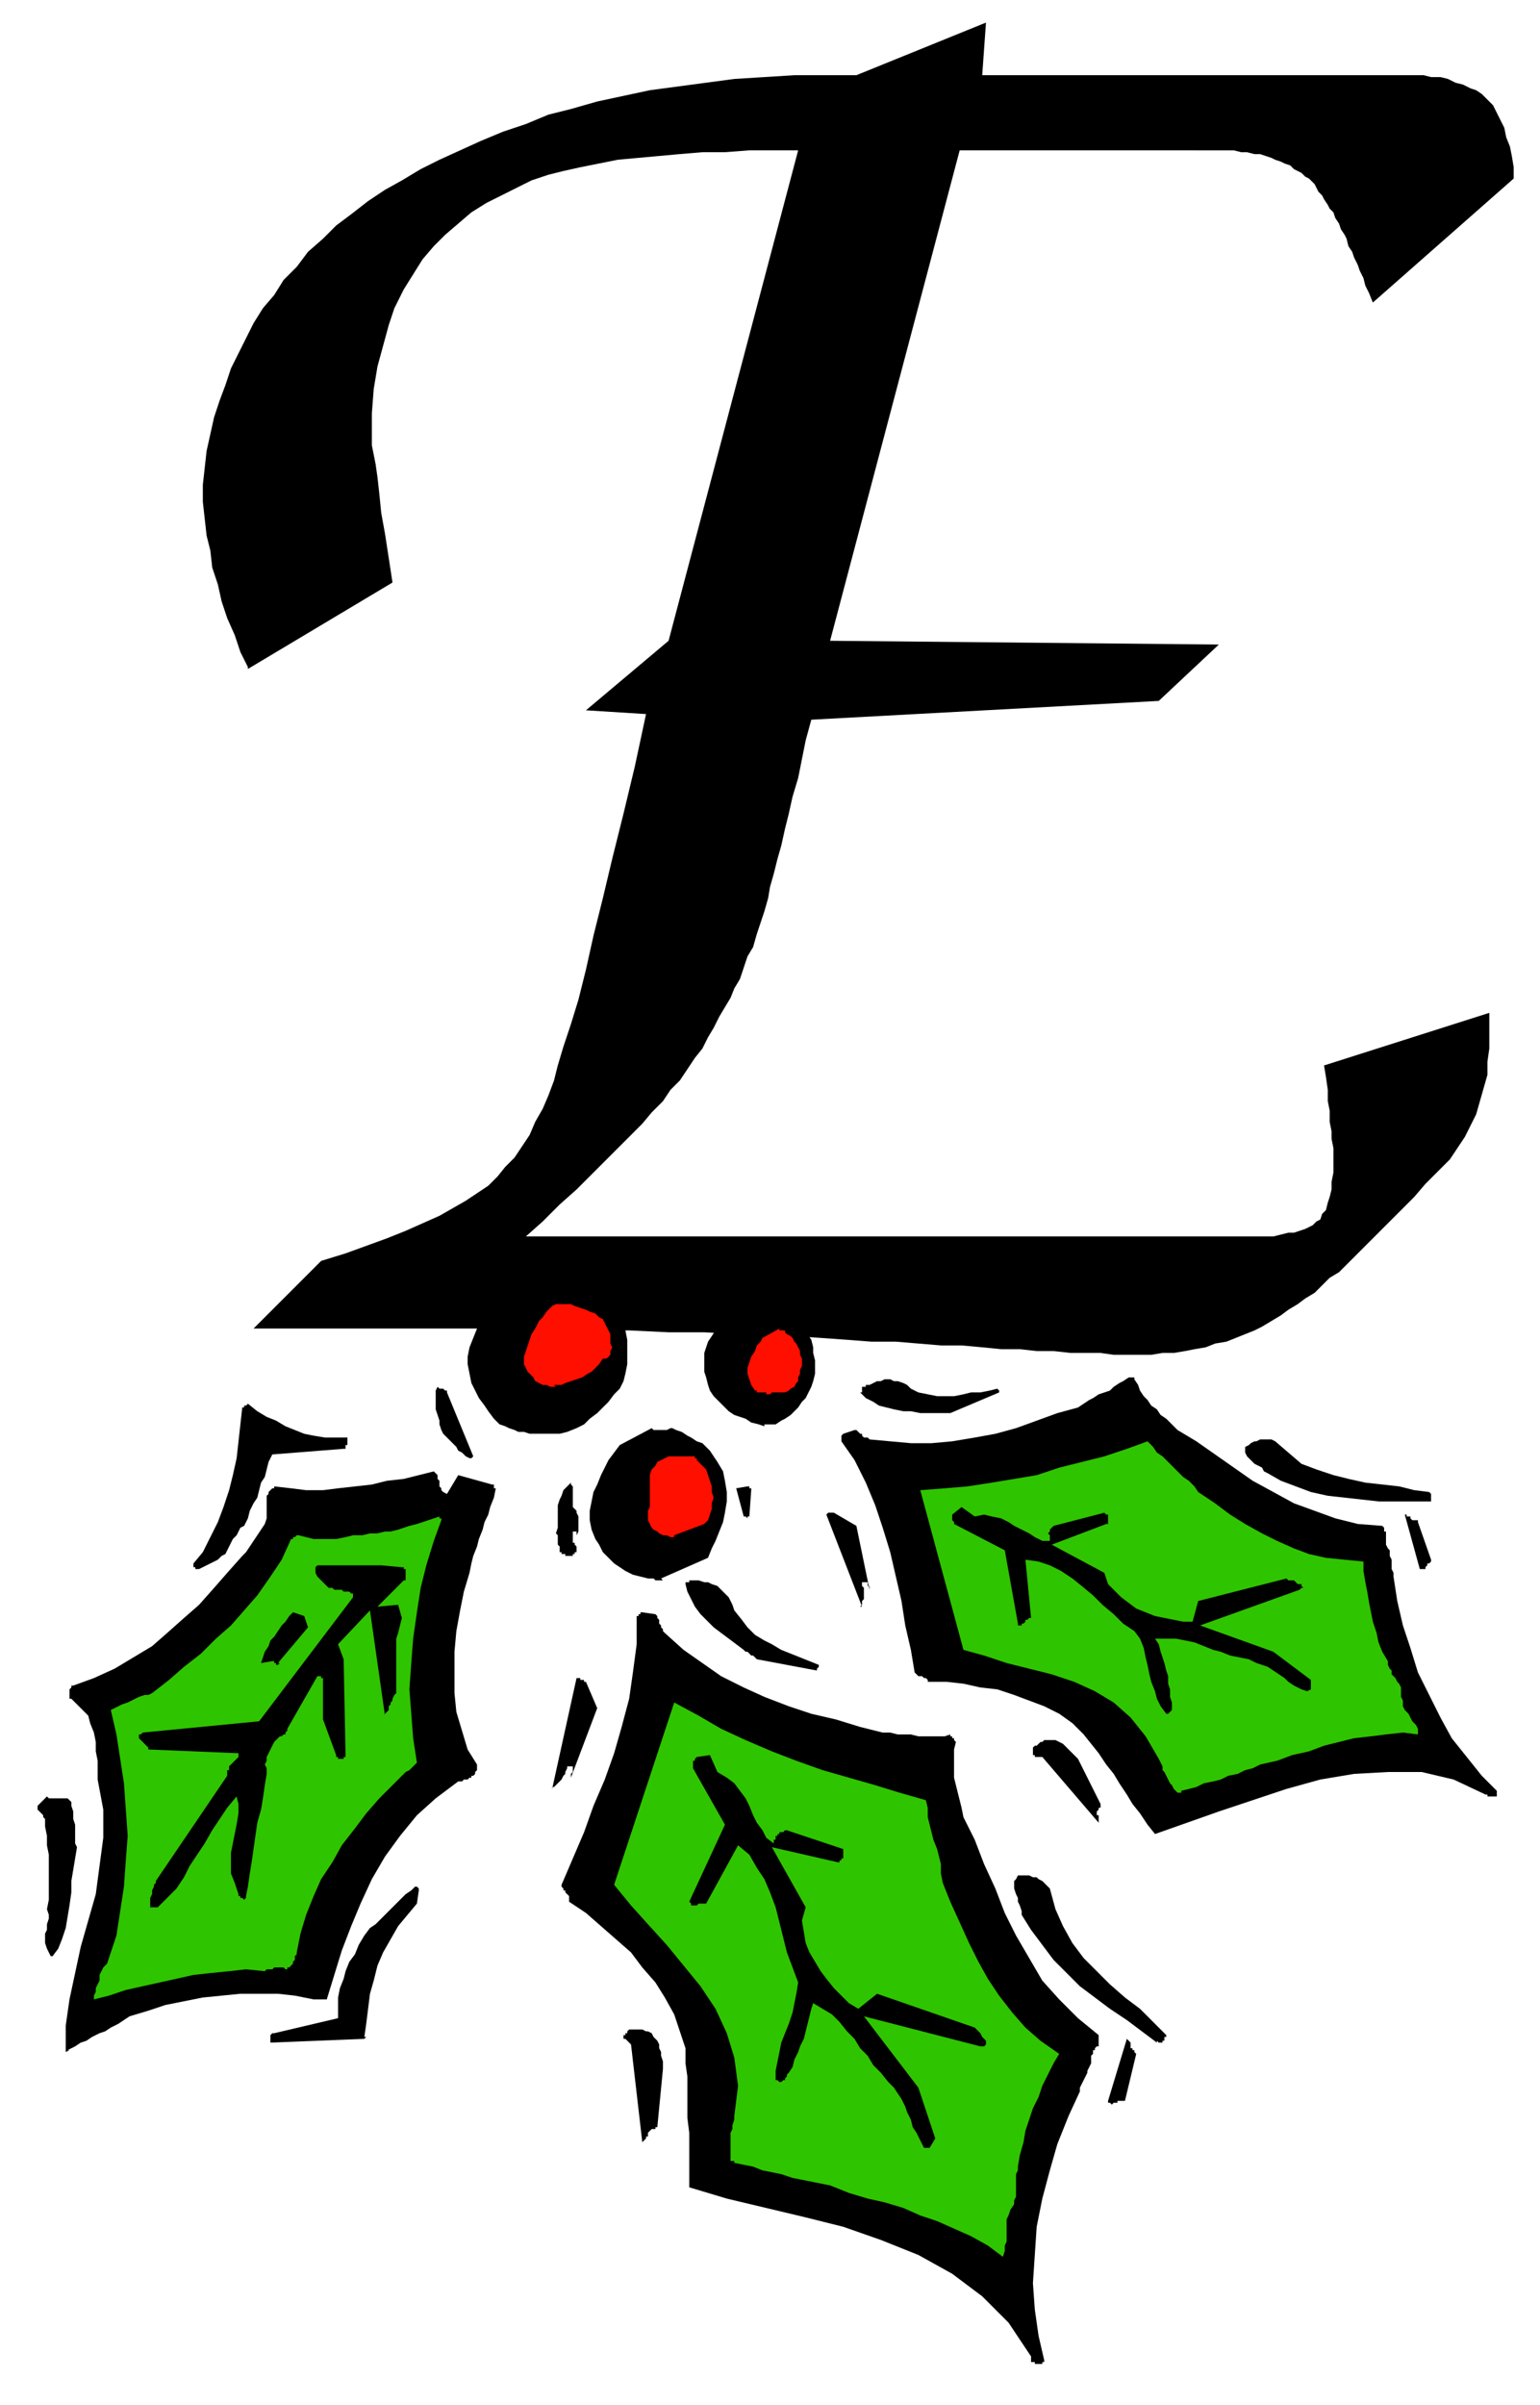 <svg xmlns="http://www.w3.org/2000/svg" fill-rule="evenodd" height="170.667" preserveAspectRatio="none" stroke-linecap="round" viewBox="0 0 820 1280" width="109.333"><style>.pen1{stroke:none}.brush2{fill:#000}.brush4{fill:#ff0f00}</style><path class="pen1 brush2" d="m132 355-4-8-3-9-4-9-3-9-2-9-3-9-1-9-2-8-1-9-1-9v-9l1-9 1-9 2-9 2-9 3-9 3-8 3-9 4-8 4-8 4-8 5-8 6-7 5-8 7-7 6-8 8-7 7-7 8-6 9-7 9-6 9-5 10-6 10-5 11-5 11-5 12-5 12-4 12-5 12-3 14-4 14-3 14-3 15-2 15-2 15-2 16-1 16-1h33l69-28-2 28h235l4 1h5l4 1 4 2 4 1 4 2 3 1 3 2 3 3 3 3 2 4 2 4 2 4 1 5 2 5 1 5 1 6v6l-75 66-2-5-2-4-1-4-2-4-1-3-2-4-1-3-2-3-1-4-1-2-2-3-1-3-2-3-1-3-2-2-1-2-2-3-1-2-2-2-1-2-1-2-1-1-2-2-2-1-2-2-2-1-2-1-2-2-3-1-2-1-3-1-2-1-3-1-3-1h-3l-4-1h-3l-4-1H511l-69 261 207 2-32 30-185 10-3 11-2 10-2 10-3 10-2 9-2 8-2 9-2 7-2 8-2 7-1 6-2 7-2 6-2 6-2 7-3 5-2 6-2 6-3 5-2 5-3 5-3 5-3 6-3 5-3 6-4 5-4 6-4 6-5 5-4 6-6 6-5 6-6 6-7 7-7 7-8 8-7 7-9 8-9 9-9 8h398l4-1 4-1h3l3-1 3-1 2-1 2-1 2-2 2-1 1-3 2-2 1-4 1-3 1-4v-4l1-5v-13l-1-5v-4l-1-5v-6l-1-5v-6l-1-7-1-6 88-28v19l-1 7v7l-2 7-2 7-2 7-3 6-3 6-4 6-4 6-5 5-8 8-6 7-7 7-6 6-6 6-6 6-5 5-5 5-5 5-5 3-4 4-4 4-5 3-4 3-5 3-4 3-5 3-5 3-4 2-5 2-5 2-5 2-6 1-5 2-6 1-5 1-6 1h-6l-6 1h-20l-7-1h-16l-9-1h-9l-9-1h-10l-10-1-11-1h-11l-12-1-12-1h-13l-13-1-14-1-15-1h-14l-16-1-17-1h-19l-21-1h-47l-27-1H135l36-36 13-4 11-4 11-4 10-4 9-4 9-4 7-4 7-4 6-4 6-4 5-5 4-5 5-5 4-6 4-6 3-7 4-7 3-7 3-8 2-8 3-10 4-12 4-13 4-16 4-18 5-20 5-21 6-24 6-25 6-28-32-2 44-37 69-261h-26l-13 1h-12l-12 1-11 1-11 1-11 1-10 2-10 2-9 2-8 2-9 3-8 4-8 4-8 4-8 5-7 6-7 6-6 6-6 7-5 8-5 8-5 10-3 9-3 11-3 11-2 12-1 13v17l1 5 1 5 1 7 1 9 1 10 2 11 2 13 2 13-77 46zm62 729 1-7 1-8 1-8 2-7 2-8 3-7 4-7 4-7 5-6 5-6 1-7v-1l-1-1h-1l-2 2-3 2-2 2-2 2-2 2-3 3-2 2-2 2-3 3-3 2-3 4-3 5-2 5-3 4-2 5-1 4-2 5-1 5v11l-34 8h-1l-1 1v4l50-2 1-1zm600-128h3v-3l-8-8-8-10-8-10-6-11-6-12-6-12-4-13-4-12-3-13-2-13v-2l-1-2v-5l-1-2v-3l-1-1-1-2v-7h-1v-2l-1-1-13-1-12-3-11-4-11-4-11-6-11-6-10-7-10-7-10-7-10-6-3-3-3-3-3-2-2-3-3-2-2-3-2-2-2-3-1-3-2-3v-1h-3l-3 2-2 1-3 2-2 2-3 1-3 1-3 2-2 1-3 2-3 2-11 3-11 4-11 4-11 3-11 2-12 2-11 1h-11l-11-1-11-1-1-1h-2l-1-1v-1h-1l-1-1-1-1h-1l-6 2-1 1v3l7 10 6 12 5 12 4 12 4 13 3 13 3 13 2 13 3 13 2 12 1 1 1 1h2l1 1h1l1 1v1h10l9 1 9 2 9 1 9 3 8 3 8 3 8 4 7 5 6 6 4 5 4 5 4 6 4 5 3 5 4 6 3 5 4 5 4 6 4 5 17-6 17-6 18-6 18-6 18-5 18-3 18-1h18l17 4 17 8h1v1h3zm-243 302h4v-1h1v-1l-3-13-2-14-1-14 1-15 1-15 3-15 4-15 4-14 6-15 6-13v-2l1-2 1-2 1-2 1-2v-1l1-2 1-2v-4l1-1v-2h1v-1l1-1h1v-6l-11-9-10-10-9-10-7-12-7-12-6-12-5-13-6-13-5-13-6-12-1-5-1-4-1-4-1-4-1-4v-15l1-4-1-1v-1h-1v-1h-1v-1l-3 1h-14l-4-1h-7l-4-1h-4l-12-3-13-4-13-3-12-4-13-5-11-5-12-6-10-7-10-7-10-9-1-1v-1l-1-1v-1l-1-1v-2l-1-1v-1l-1-1-7-1h-1v1h-1v1h-1v15l-2 15-2 14-4 15-4 14-5 14-6 14-5 14-6 14-6 14v1l1 1v1h1v1l1 1 1 1v3l9 6 8 7 8 7 8 7 6 8 7 8 5 8 5 9 3 9 3 9v8l1 7v22l1 8v29l20 6 21 5 21 5 20 5 20 7 20 8 18 10 16 12 14 14 12 18v3h2v1z"/><path class="pen1 brush2" d="m36 1091 4-2 3-2 3-1 3-2 4-2 3-1 3-2 4-2 3-2 3-2 10-3 9-3 10-2 10-2 10-1 10-1h20l9 1 10 2h7l4-13 4-13 5-13 5-12 6-13 7-12 8-11 9-11 10-9 12-9h2l1-1h2l1-1h1v-1h1l1-1v-1l1-1v-3l-5-8-3-10-3-10-1-10v-22l1-11 2-11 2-10 3-10 1-5 1-4 2-5 1-4 2-5 1-4 2-4 1-4 2-5 1-5h-1v-2h-1l-18-5-6 10-2-1-1-1v-1l-1-1v-3l-1-1v-2l-1-1-1-1-8 2-8 2-9 1-8 2-9 1-9 1-8 1h-9l-8-1-9-1v1h-1l-1 1-1 1v1l-1 1v12l-1 3-2 3-2 3-2 3-2 3-2 3-2 2-8 9-7 8-8 9-8 7-9 8-8 7-10 6-10 6-11 5-11 4h-1v1l-1 1v5h1l3 3 3 3 3 3 1 4 2 5 1 5v5l1 5v10l3 16v15l-2 15-2 15-4 14-4 14-3 14-3 14-2 14v14l2-1zm549-123v-2h-1v-2l1-1v-1h1v-2l-12-24-1-1-2-2-1-1-1-1-2-2-1-1-2-1-2-1h-6l-1 1h-1l-1 1-1 1h-1l-1 1v4h1v1h4l30 35v-2zm-242 170h1v-1h1v-2l1-1 1-1h2v-1h1l3-31v-4l-1-3v-2l-1-2v-2l-1-2-2-2-1-2-2-1h-1l-2-1h-7l-1 1v1h-1v1h-1v2h1l1 1 1 1 1 1 6 52 2-2z"/><path class="pen1" d="M153 1047h1l1-1 1-1v-1l1-1v-2l1-1v-1l2-10 3-10 4-10 4-9 6-9 5-9 7-9 6-8 7-8 8-8 1-1 1-1 2-2 1-1 1-1 2-1 1-1 1-1 1-1 1-1-2-13-1-13-1-13 1-14 1-13 2-14 2-13 3-12 4-13 4-11v-1h-1v-1l-3 1-3 1-3 1-3 1-4 1-3 1-3 1-4 1h-3l-4 1h-4l-4 1h-5l-4 1-5 1h-12l-4-1-4-1h-1l-1 1h-1v1h-1l-5 11-6 9-7 10-7 8-7 8-8 7-8 8-9 7-8 7-9 7-2 1h-2l-3 1-2 1-2 1-2 1-3 1-2 1-2 1-2 1 3 13 2 13 2 13 1 14 1 14-1 13-1 14-2 13-2 13-4 12-1 3-2 2-1 2-1 2v3l-1 2-1 2v2l-1 2v2l8-2 9-3 9-2 9-2 9-2 9-2 9-1 10-1 9-1 10 1 1-1h3l1-1h5l1 1h1zm476-94 4-1 4-1 4-2 5-1 4-1 4-2 5-1 4-2 4-1 4-2 9-2 8-3 9-2 8-3 8-2 8-2 9-1 8-1 9-1 8 1v-3l-1-2-2-2-1-2-1-2-2-2-1-2v-3l-1-2v-5l-1-2-1-1-1-2-1-1-1-1v-2l-1-1-1-2v-2l-3-5-2-5-1-5-2-6-1-5-1-5-1-6-1-5-1-6v-5l-10-1-10-1-9-2-8-3-9-4-8-4-9-5-8-5-8-6-9-6-2-3-3-3-3-2-3-3-3-3-2-2-3-3-3-2-2-3-3-3-11 4-12 4-12 3-12 3-12 4-12 2-12 2-13 2-12 1-13 1 23 85 11 3 12 4 12 3 12 3 12 4 11 5 10 6 9 8 8 10 7 12 1 2 1 2v2l1 1 1 2 1 2 1 2 1 1 1 2 2 2h2zm-238 198 5 1 5 1 5 2 5 1 5 1 6 2 5 1 5 1 5 1 5 1 10 4 10 3 9 2 10 3 9 4 9 3 9 4 9 4 9 5 8 6 1-3v-3l1-2v-12l1-2 1-3 2-3v-2l1-2v-12l1-2v-2l1-6 2-7 1-6 2-6 2-6 3-6 2-6 3-6 3-6 3-5-10-7-8-7-7-8-7-9-6-9-5-9-5-10-5-11-5-11-4-10-1-5v-5l-1-4-1-4-2-5-1-4-1-4-1-4v-5l-1-4-14-4-13-4-14-4-14-4-14-5-13-5-14-6-13-6-12-7-13-7-32 97 9 11 9 10 10 11 9 11 9 11 8 12 6 13 4 13 2 15-2 16v2l-1 3v2l-1 2v15h2v1z" style="fill:#2fc400"/><path class="pen1 brush2" d="m28 1041 3-4 2-5 2-6 1-6 1-6 1-7v-6l1-6 1-6 1-6-1-2v-10l-1-3v-4l-1-3v-2l-1-1-1-1H26l-1-1-5 5v2l1 1 1 1 1 1v1l1 1v4l1 5v5l1 5v24l-1 5 1 3v2l-1 3v3l-1 2v5l1 3 1 2 1 2h2zm103-32 1-5 1-7 1-6 1-7 1-7 1-7 2-7 1-6 1-7 1-6v-3l-1-2 1-2v-2l1-2 1-2 1-2 1-2 1-1 2-2h1l1-1h1v-1l1-1v-1l16-28h2v1h1v22l7 19v1h1v1h3v-1h1v-1l-1-51-3-8 17-18 8 56v-1l1-1 1-1v-2l1-1v-1l1-1v-1l1-2 1-1v-29l1-3 1-4 1-4-2-7-11 1 14-14h1v-6h-1v-1h-1l-11-1h-34l-1 1v3l1 2 1 1 1 1 1 1 1 1 1 1 1 1h2l1 1h4l1 1h3l1 1h1v2l-50 66-62 6-1 1h-1v2l1 1 1 1 1 1 1 1 1 1v1l48 2v2l-5 5v2h-1v3l-38 56v1l-1 1v1l-1 2v2l-1 2v5h4l5-5 5-5 4-6 3-6 4-6 4-6 4-7 4-6 4-6 5-6 1 4v5l-1 6-1 5-1 5-1 5v11l2 5 2 6v1h1v1h1l1 1 1-1zm565-109 2-1v-5l-20-15-39-14 53-19 1-1h1l-1-1v-1h-2l-1-1-1-1h-3l-1-1-47 12-3 11h-5l-5-1-5-1-5-1-5-2-5-2-4-3-4-3-3-3-4-4-2-6-28-15 29-11h1v-5h-1l-1-1-27 7-1 1-1 1v1l-1 1 1 1v3h-4l-4-2-3-2-4-2-4-2-3-2-4-2-5-1-4-1-5 1-7-5-5 4v3l1 1v1l27 14 7 39v1h2v-1h1l1-1v-1h1l1-1h1l-3-31 7 1 6 2 6 3 6 4 5 4 6 5 5 5 6 5 5 5 6 4 3 4 2 5 1 5 1 4 1 5 1 4 2 5 1 4 2 4 3 4h1l1-1 1-1v-4l-1-3v-4l-1-3v-4l-1-3-1-4-1-3-1-3-1-4-2-3h11l5 1 5 1 5 2 5 2 4 1 5 2 5 1 5 1 4 2 3 1 3 1 3 2 3 2 3 2 2 2 3 2 4 2 3 1h1zm-204 243h3l3-5-9-27-29-38 62 16h2l1-1v-2l-1-1-1-1-1-2-1-1-1-1-1-1-52-18-10 8-5-3-4-4-4-4-4-5-3-4-3-5-3-5-2-5-1-6-1-6 2-7-18-32 35 8h1v-1h1v-1h1v-5l-30-10h-1l-1 1h-2v1h-1v1h-1v2h-1v2l-4-3-2-4-3-4-2-4-2-5-2-4-3-4-3-4-4-3-5-3-4-9-7 1-1 1v1h-1v4l17 30-19 41 1 1v1h3l1-1h4l17-31 6 5 4 7 4 6 3 7 3 8 2 8 2 8 2 8 3 8 3 8-1 6-1 5-1 5-2 6-2 5-2 5-1 5-1 5-1 5v5h1l1 1h1l1-1h1v-1l1-1v-1l1-1 2-3 1-4 2-4 1-3 2-4 1-4 1-4 1-4 1-4 1-3 5 3 5 3 4 4 4 5 4 4 3 5 4 4 3 5 4 4 4 5 3 3 2 3 2 3 2 4 1 3 2 4 1 4 2 3 2 4 2 4h1zm265-308h2v-1l1-1v-1h1l1-1v-1l-7-20v-1h-3l-1-1v-1h-2v-1h-1l8 29h1l1 1zm-166 284 1 1 1-1h2v-1h4l6-25-1-1v-1h-1v-1h-1v-3l-1-1-1-1-10 33v1h1v1zM458 855l1-1v-2l1-1v-6l-1-1v-2h3v2h1v2l-7-34-12-7h-3l-1 1 19 49zm-164 96h1l1-1 1-1 1-1 1-1 1-2 1-1v-1l1-2v-1h3v3l-1 1v2l14-37-6-14h-1v-1h-2v-1h-2l-13 59zm466-152h2v-4l-1-1-8-1-8-2-9-1-9-1-9-2-8-2-9-3-8-3-7-6-7-6-2-1h-6l-2 1h-1l-2 1-1 1-2 1v3l1 2 1 1 2 2 1 1 2 1 2 1 1 2 2 1 7 4 8 3 8 3 9 2 9 1 9 1 9 1h26zm-144 287 1 1h2v-1h1v-2h1v-1l-7-7-7-7-8-6-8-7-7-7-7-7-6-8-5-9-4-9-3-11-1-1-2-2-1-1-2-1-1-1h-2l-2-1h-6l-1 2-1 1v4l1 3 1 2v2l1 2 1 3v2l5 8 6 8 6 8 7 7 7 7 8 6 8 6 9 6 8 6 8 6z"/><path class="pen1 brush2" d="m148 885 16-19-2-6-6-2-2 2-2 3-2 2-2 3-2 3-2 2-1 3-2 3-1 3-1 3 6-1h1v1h1v1h1l1-1zm204-45 25-11 2-5 2-4 2-5 2-5 1-5 1-6v-5l-1-6-1-5-3-5-2-3-2-3-2-2-2-2-3-1-3-2-2-1-3-2-3-1-2-1h-1l-2 1h-7l-1-1-17 9-3 4-3 4-2 4-2 4-2 5-2 4-1 5-1 5v5l1 5 2 5 2 3 2 4 3 3 3 3 3 2 3 2 4 2 4 1 4 1h3l1 1h4zm-47-13v1-1h1v-1h1v-3l-1-1v-1h-1v-6h2v2l1-2v-8l-1-2v-1l-1-1-1-1v-11l-1-1v-1l-2 2-2 2-1 3-1 2-1 3v12l-1 3 1 1v5l1 1v3h1v1h2v1h4z"/><path class="pen1 brush4" d="m359 817 16-6 2-2 1-3 1-3v-3l1-3-1-3v-3l-1-3-1-3-1-3-1-1-1-1-1-1-1-1-1-1v-1h-1v-1h-14l-2 1-2 1-2 1-1 2-2 2-1 3v17l-1 2v5l1 2 1 2 1 1 2 1 1 1 2 1h2l2 1h2z"/><path class="pen1 brush2" d="M397 807h2l1-14v-1h-1v-1h-1l-6 1 4 15h2v1zm-291 28 10-5 2-2 2-1 1-2 1-2 1-2 1-2 2-2 1-2 1-2 2-1 2-4 1-4 2-4 2-3 1-4 1-4 2-3 1-4 1-4 2-4 38-3h1v-2h1v-4h-12l-6-1-5-1-5-2-5-2-5-3-5-2-5-3-5-4-1 1h-1v1h-1l-1 9-1 9-1 9-2 9-2 8-3 9-3 8-4 8-4 8-5 6v2h1v1h2zm400-83 26-11v-1l-1-1-4 1-5 1h-5l-4 1-5 1h-9l-5-1-5-1-4-2-2-2-2-1-3-1h-2l-2-1h-3l-2 1h-2l-2 1-2 1h-2v1h-2v3h-1l3 3 4 2 3 2 4 1 4 1 5 1h4l5 1h16zM403 883l32 6v-1l1-1v-1l-5-2-5-2-5-2-5-2-5-3-4-2-5-3-4-4-3-4-4-5-1-3-1-2-1-2-2-2-2-2-2-2-3-1-2-1h-2l-3-1h-5v1h-2v1l1 4 2 4 2 4 3 4 4 4 3 3 4 3 4 3 4 3 4 3 1 1h1l1 1 1 1h1l1 1 1 1h1zm4-125h6l3-2 2-1 3-2 2-2 2-2 2-3 2-2 1-2 2-4 1-3 1-4v-7l-1-4v-3l-1-4-2-3-1-4-10-9-4-1-5-1h-4l-4 1h-4l-4 2-4 1-4 3-3 3-2 3-2 3-2 3-1 3-1 3v10l1 3 1 4 1 3 2 3 3 3 3 3 2 2 3 2 3 1 3 1 3 2 4 1 3 1zm-156 18 1-1-14-34v-1h-1l-1-1h-2l-1-1-1 2v10l1 3 1 3v2l1 3 1 2 1 1 2 2 1 1 2 2 1 1 1 2 2 1 1 1 1 1 2 1h1z"/><path class="pen1 brush4" d="M413 741h5l2-1 1-1 2-1 1-2 1-1v-2l1-2v-2l1-2v-4l-1-2v-2l-1-2-1-2-1-1-1-2-1-1-2-1-1-1v-1h-3v-1l-9 5-1 2-2 2-1 3-2 3-1 3-1 3v3l1 3 1 3 2 3h1v1h5v1h2l1-1h2z"/><path class="pen1 brush2" d="M292 763h6l4-1 5-2 4-2 3-3 4-3 3-3 3-3 3-4 3-3 2-4 1-4 1-5v-13l-1-5-1-4-2-4-2-4-3-4-3-4-4-3-4-3-4-3-4-2-5-2-5-1h-11l-5 3-5 3-4 3-5 4-3 5-4 5-3 5-2 5-2 5-2 5-1 5v4l1 5 1 5 2 4 2 4 3 4 2 3 3 4 3 3 3 1 2 1 3 1 2 1h3l3 1h11z"/><path class="pen1 brush4" d="M295 737h4l2-1 3-1 3-1 3-1 3-2 2-1 2-2 2-2 2-3h2l1-1 1-1v-2l1-2-1-2v-5l-1-2-1-2-1-2-1-2-2-1-2-2-3-1-2-1-3-1-3-1-2-1h-8l-2 1-3 3-2 3-2 2-2 4-2 3-1 3-1 3-1 3-1 3v4l1 2 1 2 2 2 1 1 1 2 2 1 2 1h2l2 1h3z"/><path class="pen1 brush2" d="M426 687h1v-2h1v-1l-2-1-2-2-2-1-3-1-3-1-2-1h-3l-3-1h-11l-1 1h-2l-1 1h-1l-1 1-1 1-1 1-1 1-1 1h-1l-1 1h-2l-1 1v1h-1v1l-1 1v2l-1 1 1 1v1l1 1h3l1-1h2l1-1 2-2 1-2 2-1 1-1 2-1 2-1h3l2-1 2 1h9l2 1h4l2 1 1 1 1 1 3-1zm-78 13 1-3v-3l-1-3-1-3-2-3-2-3-2-2-2-2-2-3-2-2-7-1-7 5 27 24h1z"/></svg>
